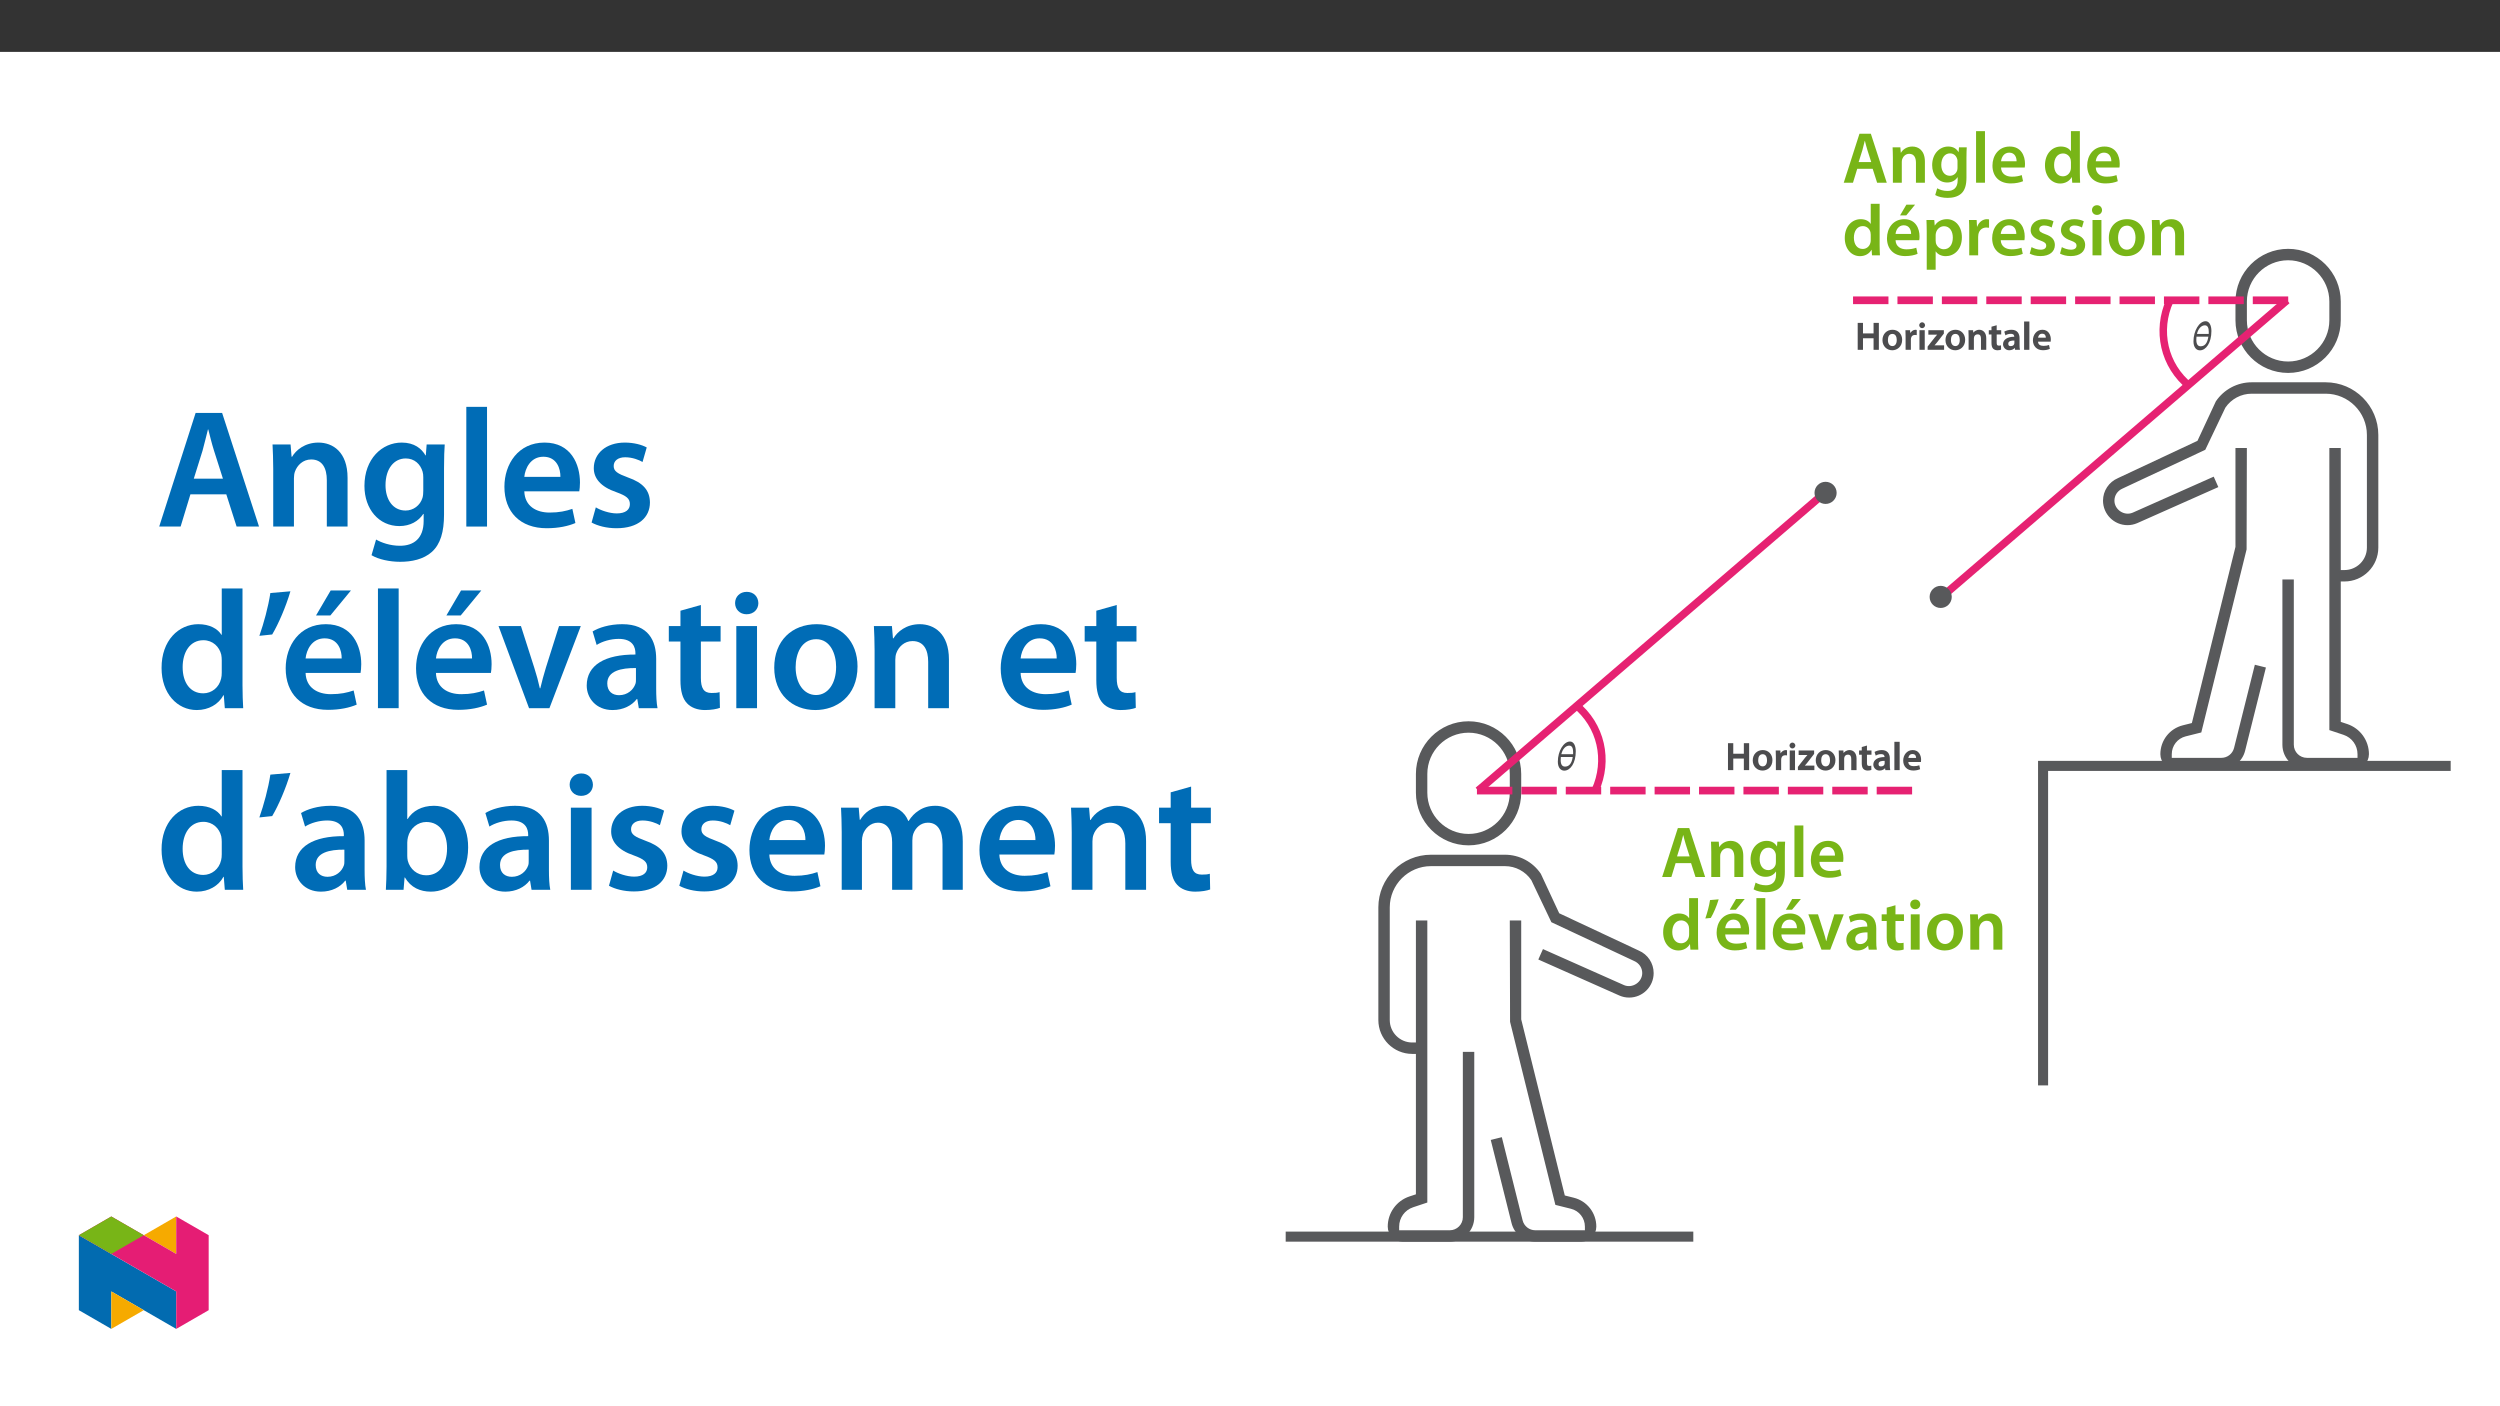 ﻿<?xml version="1.0" encoding="utf-8"?>
<svg xmlns="http://www.w3.org/2000/svg" xmlns:xlink="http://www.w3.org/1999/xlink" viewBox="0 0 960 540" version="1.1">
  <rect x="0" y="0" width="960" height="540" fill="#333333" stroke="none"/>
  <defs>
    <g>
      <symbol overflow="visible" id="glyph0-0">
        <path style="stroke:none;" d="M 0 0 L 13.953 0 L 13.953 -19.531 L 0 -19.531 Z M 6.969 -11.016 L 2.234 -18.125 L 11.719 -18.125 Z M 7.812 -9.766 L 12.547 -16.875 L 12.547 -2.656 Z M 2.234 -1.391 L 6.969 -8.5 L 11.719 -1.391 Z M 1.391 -16.875 L 6.141 -9.766 L 1.391 -2.656 Z M 1.391 -16.875 " />
      </symbol>
      <symbol overflow="visible" id="glyph0-1">
        <path style="stroke:none;" d="M 11.688 -5.328 L 13.391 0 L 17.094 0 L 10.984 -18.797 L 6.609 -18.797 L 0.578 0 L 4.125 0 L 5.75 -5.328 Z M 6.297 -7.922 L 7.75 -12.547 C 8.062 -13.672 8.375 -14.984 8.641 -16.062 L 8.703 -16.062 C 8.984 -14.984 9.281 -13.688 9.656 -12.547 L 11.125 -7.922 Z M 6.297 -7.922 " />
      </symbol>
      <symbol overflow="visible" id="glyph0-2">
        <path style="stroke:none;" d="M 1.844 0 L 5.266 0 L 5.266 -8 C 5.266 -8.391 5.328 -8.812 5.438 -9.094 C 5.797 -10.125 6.75 -11.094 8.109 -11.094 C 9.984 -11.094 10.703 -9.625 10.703 -7.672 L 10.703 0 L 14.141 0 L 14.141 -8.062 C 14.141 -12.359 11.688 -13.891 9.312 -13.891 C 7.062 -13.891 5.578 -12.609 4.969 -11.547 L 4.875 -11.547 L 4.719 -13.578 L 1.734 -13.578 C 1.781 -12.406 1.844 -11.094 1.844 -9.531 Z M 1.844 0 " />
      </symbol>
      <symbol overflow="visible" id="glyph0-3">
        <path style="stroke:none;" d="M 14.141 -9.672 C 14.141 -11.547 14.203 -12.656 14.25 -13.578 L 11.266 -13.578 L 11.125 -11.766 L 11.078 -11.766 C 10.438 -12.891 9.234 -13.891 7.141 -13.891 C 3.875 -13.891 0.969 -11.188 0.969 -6.719 C 0.969 -2.875 3.375 -0.078 6.75 -0.078 C 8.562 -0.078 9.922 -0.891 10.703 -2.094 L 10.766 -2.094 L 10.766 -0.922 C 10.766 2.016 9.094 3.172 6.859 3.172 C 5.219 3.172 3.766 2.656 2.906 2.141 L 2.141 4.734 C 3.312 5.438 5.156 5.828 6.891 5.828 C 8.75 5.828 10.734 5.438 12.125 4.188 C 13.562 2.906 14.141 0.859 14.141 -1.984 Z M 10.703 -5.938 C 10.703 -5.547 10.688 -5.078 10.578 -4.734 C 10.188 -3.484 9.062 -2.656 7.781 -2.656 C 5.641 -2.656 4.469 -4.516 4.469 -6.828 C 4.469 -9.594 5.891 -11.266 7.812 -11.266 C 9.266 -11.266 10.234 -10.312 10.594 -9.062 C 10.688 -8.781 10.703 -8.484 10.703 -8.141 Z M 10.703 -5.938 " />
      </symbol>
      <symbol overflow="visible" id="glyph0-4">
        <path style="stroke:none;" d="M 1.844 0 L 5.266 0 L 5.266 -19.797 L 1.844 -19.797 Z M 1.844 0 " />
      </symbol>
      <symbol overflow="visible" id="glyph0-5">
        <path style="stroke:none;" d="M 13.359 -5.828 C 13.422 -6.141 13.469 -6.641 13.469 -7.281 C 13.469 -10.266 12.016 -13.891 7.609 -13.891 C 3.266 -13.891 0.969 -10.344 0.969 -6.578 C 0.969 -2.422 3.562 0.281 7.984 0.281 C 9.922 0.281 11.547 -0.078 12.719 -0.578 L 12.219 -2.922 C 11.156 -2.562 10.047 -2.312 8.453 -2.312 C 6.25 -2.312 4.344 -3.375 4.266 -5.828 Z M 4.266 -8.234 C 4.406 -9.625 5.297 -11.547 7.422 -11.547 C 9.703 -11.547 10.266 -9.484 10.234 -8.234 Z M 4.266 -8.234 " />
      </symbol>
      <symbol overflow="visible" id="glyph0-6">
        <path style="stroke:none;" d="M 10.938 -19.797 L 10.938 -12.125 L 10.875 -12.125 C 10.266 -13.141 8.922 -13.891 7.062 -13.891 C 3.797 -13.891 0.953 -11.188 0.969 -6.641 C 0.969 -2.453 3.547 0.312 6.812 0.312 C 8.75 0.312 10.406 -0.641 11.219 -2.141 L 11.266 -2.141 L 11.438 0 L 14.469 0 C 14.422 -0.922 14.359 -2.422 14.359 -3.828 L 14.359 -19.797 Z M 10.938 -5.891 C 10.938 -5.516 10.906 -5.188 10.828 -4.875 C 10.484 -3.406 9.266 -2.453 7.859 -2.453 C 5.688 -2.453 4.469 -4.266 4.469 -6.781 C 4.469 -9.281 5.688 -11.234 7.891 -11.234 C 9.453 -11.234 10.547 -10.156 10.844 -8.844 C 10.906 -8.562 10.938 -8.203 10.938 -7.922 Z M 10.938 -5.891 " />
      </symbol>
      <symbol overflow="visible" id="glyph0-7">
        <path style="stroke:none;" d="M 13.359 -5.828 C 13.422 -6.141 13.469 -6.641 13.469 -7.281 C 13.469 -10.266 12.016 -13.891 7.609 -13.891 C 3.266 -13.891 0.969 -10.344 0.969 -6.578 C 0.969 -2.422 3.562 0.281 7.984 0.281 C 9.922 0.281 11.547 -0.078 12.719 -0.578 L 12.219 -2.922 C 11.156 -2.562 10.047 -2.312 8.453 -2.312 C 6.25 -2.312 4.344 -3.375 4.266 -5.828 Z M 4.266 -8.234 C 4.406 -9.625 5.297 -11.547 7.422 -11.547 C 9.703 -11.547 10.266 -9.484 10.234 -8.234 Z M 8.422 -19.469 L 6 -15.344 L 8.375 -15.344 L 11.766 -19.469 Z M 8.422 -19.469 " />
      </symbol>
      <symbol overflow="visible" id="glyph0-8">
        <path style="stroke:none;" d="M 1.844 5.516 L 5.266 5.516 L 5.266 -1.5 L 5.328 -1.5 C 6.031 -0.422 7.453 0.312 9.141 0.312 C 12.25 0.312 15.344 -2.062 15.344 -6.969 C 15.344 -11.219 12.75 -13.891 9.625 -13.891 C 7.562 -13.891 5.969 -13.031 4.969 -11.484 L 4.906 -11.484 L 4.734 -13.578 L 1.734 -13.578 C 1.781 -12.297 1.844 -10.844 1.844 -9.062 Z M 5.266 -7.781 C 5.266 -8.062 5.328 -8.375 5.391 -8.641 C 5.75 -10.156 7.062 -11.188 8.484 -11.188 C 10.688 -11.188 11.859 -9.234 11.859 -6.828 C 11.859 -4.156 10.578 -2.344 8.391 -2.344 C 6.922 -2.344 5.719 -3.344 5.359 -4.734 C 5.297 -5.047 5.266 -5.359 5.266 -5.688 Z M 5.266 -7.781 " />
      </symbol>
      <symbol overflow="visible" id="glyph0-9">
        <path style="stroke:none;" d="M 1.844 0 L 5.266 0 L 5.266 -7.062 C 5.266 -7.422 5.297 -7.781 5.359 -8.094 C 5.656 -9.656 6.812 -10.688 8.422 -10.688 C 8.844 -10.688 9.141 -10.656 9.453 -10.594 L 9.453 -13.812 C 9.172 -13.859 8.984 -13.891 8.641 -13.891 C 7.172 -13.891 5.578 -12.906 4.906 -11.016 L 4.828 -11.016 L 4.688 -13.578 L 1.734 -13.578 C 1.812 -12.391 1.844 -11.047 1.844 -9.203 Z M 1.844 0 " />
      </symbol>
      <symbol overflow="visible" id="glyph0-10">
        <path style="stroke:none;" d="M 1 -0.672 C 2.016 -0.109 3.484 0.281 5.125 0.281 C 8.734 0.281 10.656 -1.5 10.656 -3.984 C 10.625 -6 9.516 -7.25 7.031 -8.109 C 5.297 -8.75 4.656 -9.141 4.656 -10.016 C 4.656 -10.844 5.328 -11.469 6.547 -11.469 C 7.75 -11.469 8.875 -11.016 9.422 -10.688 L 10.125 -13.078 C 9.312 -13.531 8 -13.891 6.5 -13.891 C 3.344 -13.891 1.359 -12.047 1.359 -9.656 C 1.359 -8.031 2.453 -6.578 5.109 -5.688 C 6.781 -5.078 7.328 -4.625 7.328 -3.703 C 7.328 -2.812 6.672 -2.172 5.156 -2.172 C 3.938 -2.172 2.453 -2.703 1.703 -3.172 Z M 1 -0.672 " />
      </symbol>
      <symbol overflow="visible" id="glyph0-11">
        <path style="stroke:none;" d="M 5.266 0 L 5.266 -13.578 L 1.844 -13.578 L 1.844 0 Z M 3.562 -19.25 C 2.422 -19.25 1.641 -18.438 1.641 -17.375 C 1.641 -16.375 2.406 -15.531 3.547 -15.531 C 4.734 -15.531 5.5 -16.375 5.5 -17.375 C 5.469 -18.438 4.734 -19.25 3.562 -19.25 Z M 3.562 -19.25 " />
      </symbol>
      <symbol overflow="visible" id="glyph0-12">
        <path style="stroke:none;" d="M 8 -13.891 C 3.906 -13.891 0.969 -11.156 0.969 -6.688 C 0.969 -2.312 3.953 0.312 7.781 0.312 C 11.234 0.312 14.75 -1.922 14.75 -6.922 C 14.75 -11.047 12.047 -13.891 8 -13.891 Z M 7.922 -11.406 C 10.266 -11.406 11.219 -8.953 11.219 -6.828 C 11.219 -4.078 9.844 -2.172 7.891 -2.172 C 5.828 -2.172 4.516 -4.156 4.516 -6.781 C 4.516 -9.031 5.5 -11.406 7.922 -11.406 Z M 7.922 -11.406 " />
      </symbol>
      <symbol overflow="visible" id="glyph0-13">
        <path style="stroke:none;" d="M 2.625 -19.047 C 2.281 -16.797 1.531 -14.031 0.812 -11.969 L 2.922 -12.188 C 3.953 -13.922 5.188 -16.766 5.938 -19.328 Z M 2.625 -19.047 " />
      </symbol>
      <symbol overflow="visible" id="glyph0-14">
        <path style="stroke:none;" d="M 0.312 -13.578 L 5.359 0 L 8.734 0 L 13.922 -13.578 L 10.312 -13.578 L 8.141 -6.688 C 7.781 -5.469 7.469 -4.406 7.219 -3.297 L 7.141 -3.297 C 6.891 -4.406 6.609 -5.5 6.219 -6.688 L 4.016 -13.578 Z M 0.312 -13.578 " />
      </symbol>
      <symbol overflow="visible" id="glyph0-15">
        <path style="stroke:none;" d="M 12.391 -8.141 C 12.391 -11.125 11.125 -13.891 6.781 -13.891 C 4.625 -13.891 2.875 -13.297 1.875 -12.688 L 2.531 -10.453 C 3.453 -11.047 4.859 -11.469 6.188 -11.469 C 8.594 -11.469 8.953 -9.984 8.953 -9.094 L 8.953 -8.875 C 3.938 -8.891 0.891 -7.141 0.891 -3.734 C 0.891 -1.672 2.422 0.312 5.156 0.312 C 6.938 0.312 8.375 -0.453 9.172 -1.5 L 9.266 -1.5 L 9.516 0 L 12.609 0 C 12.438 -0.844 12.391 -2.031 12.391 -3.266 Z M 9.031 -4.766 C 9.031 -4.516 9.031 -4.266 8.953 -4.016 C 8.625 -3.047 7.641 -2.141 6.25 -2.141 C 5.156 -2.141 4.297 -2.766 4.297 -4.094 C 4.297 -6.156 6.609 -6.672 9.031 -6.641 Z M 9.031 -4.766 " />
      </symbol>
      <symbol overflow="visible" id="glyph0-16">
        <path style="stroke:none;" d="M 2.406 -16.125 L 2.406 -13.578 L 0.469 -13.578 L 0.469 -11.016 L 2.406 -11.016 L 2.406 -4.625 C 2.406 -2.844 2.734 -1.594 3.484 -0.812 C 4.125 -0.109 5.156 0.312 6.438 0.312 C 7.5 0.312 8.422 0.141 8.922 -0.062 L 8.875 -2.656 C 8.484 -2.531 8.141 -2.516 7.531 -2.516 C 6.219 -2.516 5.766 -3.344 5.766 -5.016 L 5.766 -11.016 L 9.031 -11.016 L 9.031 -13.578 L 5.766 -13.578 L 5.766 -17.062 Z M 2.406 -16.125 " />
      </symbol>
      <symbol overflow="visible" id="glyph1-0">
        <path style="stroke:none;" d="M 4.922 -2.672 L 4.922 -2.906 C 4.922 -4.547 7.312 -5.703 7.312 -7.906 C 7.312 -9.453 5.891 -10.266 4.422 -10.266 C 2.906 -10.266 1.734 -9.281 1.734 -8.062 C 1.734 -7.359 2.172 -6.891 2.641 -6.891 C 3 -6.891 3.453 -7.219 3.453 -7.672 C 3.453 -8.25 3.141 -8.266 3.141 -8.75 C 3.141 -9.219 3.406 -9.422 4.281 -9.422 C 5.25 -9.422 5.688 -9.031 5.688 -7.859 C 5.688 -5.562 4.031 -5 4.031 -3.062 L 4.031 -2.547 L 4.922 -2.547 Z M 5.484 -0.844 C 5.484 -1.312 5.031 -1.859 4.516 -1.859 C 3.953 -1.859 3.484 -1.328 3.484 -0.844 C 3.484 -0.359 3.906 0.125 4.5 0.125 C 5.031 0.125 5.484 -0.375 5.484 -0.844 Z M 9.016 2.391 L 9.016 -12 L 0 -12 L 0 2.531 L 9.016 2.531 Z M 8.109 1.469 L 1.047 1.469 L 1.047 -10.969 L 7.969 -10.969 L 7.969 1.469 Z M 8.109 1.469 " />
      </symbol>
      <symbol overflow="visible" id="glyph1-1">
        <path style="stroke:none;" d="M 7.266 -7.219 C 7.266 -9.375 6.469 -10.984 5.047 -10.984 C 2.609 -10.984 0.375 -7.328 0.375 -3.234 C 0.375 -0.922 1.516 0.203 2.844 0.203 C 5.172 0.203 7.266 -2.672 7.266 -7.219 Z M 3.141 -1.359 C 2.344 -1.359 1.469 -1.766 1.469 -3.875 C 1.469 -4.25 1.5 -4.812 1.531 -5.047 L 6.094 -5.047 C 5.703 -2.359 4.578 -1.359 3.141 -1.359 Z M 4.75 -9.406 C 5.922 -9.406 6.25 -8.266 6.25 -6.859 C 6.25 -6.594 6.234 -6.266 6.234 -6.109 L 1.719 -6.109 C 2.203 -8.219 3.484 -9.406 4.75 -9.406 Z M 4.75 -9.406 " />
      </symbol>
      <symbol overflow="visible" id="glyph2-0">
        <path style="stroke:none;" d="M 0 0 L 7.562 0 L 7.562 -10.719 L -0.109 -10.719 L -0.109 0 Z M 3.797 -6.125 L 1.422 -9.703 L 6.031 -9.703 L 3.719 -6.234 Z M 4.25 -5.266 L 6.781 -9.062 L 6.625 -9.172 L 6.625 -1.547 L 6.781 -1.641 L 4.297 -5.359 Z M 1.25 -0.781 L 3.719 -4.484 L 6.031 -1.016 L 1.422 -1.016 Z M 0.672 -9.062 L 3.156 -5.359 L 0.672 -1.641 L 0.844 -1.547 L 0.844 -9.172 Z M 0.672 -9.062 " />
      </symbol>
      <symbol overflow="visible" id="glyph2-1">
        <path style="stroke:none;" d="M 0.953 -10.203 L 0.953 0 L 2.984 0 L 2.984 -4.438 L 7.047 -4.438 L 7.047 0 L 9.078 0 L 9.078 -10.344 L 7.047 -10.344 L 7.047 -6.297 L 2.984 -6.297 L 2.984 -10.344 L 0.953 -10.344 Z M 0.953 -10.203 " />
      </symbol>
      <symbol overflow="visible" id="glyph2-2">
        <path style="stroke:none;" d="M 4.281 -7.703 C 2.094 -7.703 0.422 -6.109 0.422 -3.719 C 0.422 -1.375 2.125 0.172 4.172 0.172 C 6.016 0.172 7.984 -1.172 7.984 -3.844 C 7.984 -6.047 6.453 -7.703 4.281 -7.703 Z M 4.25 -6.109 C 5.5 -6.109 5.906 -4.922 5.906 -3.797 C 5.906 -2.312 5.266 -1.438 4.234 -1.438 C 3.125 -1.438 2.516 -2.359 2.516 -3.766 C 2.516 -4.969 2.938 -6.109 4.25 -6.109 Z M 4.25 -6.109 " />
      </symbol>
      <symbol overflow="visible" id="glyph2-3">
        <path style="stroke:none;" d="M 0.984 0 L 2.906 0 L 2.906 -3.906 C 2.906 -4.109 2.922 -4.297 2.953 -4.469 C 3.125 -5.297 3.641 -5.719 4.516 -5.719 C 4.734 -5.719 4.906 -5.703 5.156 -5.641 L 5.156 -7.641 C 4.922 -7.688 4.812 -7.703 4.625 -7.703 C 3.844 -7.703 2.891 -7.047 2.562 -6.172 L 2.672 -6.172 L 2.594 -7.547 L 0.812 -7.547 C 0.859 -6.766 0.875 -6.047 0.875 -5.062 L 0.875 0 Z M 0.984 0 " />
      </symbol>
      <symbol overflow="visible" id="glyph2-4">
        <path style="stroke:none;" d="M 2.906 -0.141 L 2.906 -7.547 L 0.875 -7.547 L 0.875 0 L 2.906 0 Z M 1.906 -10.578 C 1.297 -10.578 0.781 -10.016 0.781 -9.438 C 0.781 -8.906 1.281 -8.312 1.891 -8.312 C 2.547 -8.312 3.031 -8.906 3.031 -9.438 C 3.016 -10.016 2.547 -10.578 1.906 -10.578 Z M 1.906 -10.578 " />
      </symbol>
      <symbol overflow="visible" id="glyph2-5">
        <path style="stroke:none;" d="M 0.297 0 L 6.516 0 L 6.516 -1.734 L 2.688 -1.734 L 2.688 -1.547 C 3.031 -1.906 3.375 -2.328 3.734 -2.766 L 6.422 -6.234 L 6.422 -7.547 L 0.469 -7.547 L 0.469 -5.812 L 3.984 -5.812 L 3.984 -5.969 C 3.641 -5.594 3.328 -5.234 2.953 -4.781 L 0.188 -1.25 L 0.188 0 Z M 0.297 0 " />
      </symbol>
      <symbol overflow="visible" id="glyph2-6">
        <path style="stroke:none;" d="M 0.984 0 L 2.906 0 L 2.906 -4.422 C 2.906 -4.625 2.938 -4.859 3 -5 C 3.203 -5.562 3.609 -5.938 4.344 -5.938 C 5.344 -5.938 5.625 -5.281 5.625 -4.25 L 5.625 0 L 7.656 0 L 7.656 -4.453 C 7.656 -6.75 6.266 -7.703 4.984 -7.703 C 3.781 -7.703 2.906 -6.969 2.594 -6.453 L 2.688 -6.453 L 2.594 -7.547 L 0.812 -7.547 C 0.844 -6.781 0.875 -6.078 0.875 -5.25 L 0.875 0 Z M 0.984 0 " />
      </symbol>
      <symbol overflow="visible" id="glyph2-7">
        <path style="stroke:none;" d="M 1.188 -8.766 L 1.188 -7.547 L 0.156 -7.547 L 0.156 -5.906 L 1.188 -5.906 L 1.188 -2.609 C 1.188 -1.656 1.391 -0.875 1.797 -0.469 C 2.141 -0.094 2.766 0.172 3.453 0.172 C 4.016 0.172 4.516 0.078 4.875 -0.062 L 4.844 -1.719 C 4.547 -1.625 4.359 -1.609 4.031 -1.609 C 3.328 -1.609 3.188 -1.922 3.188 -2.828 L 3.188 -5.906 L 4.922 -5.906 L 4.922 -7.547 L 3.188 -7.547 L 3.188 -9.438 L 1.188 -8.875 Z M 1.188 -8.766 " />
      </symbol>
      <symbol overflow="visible" id="glyph2-8">
        <path style="stroke:none;" d="M 6.719 -4.5 C 6.719 -6.094 5.953 -7.703 3.625 -7.703 C 2.484 -7.703 1.469 -7.344 0.859 -6.984 L 1.297 -5.562 C 1.906 -5.938 2.594 -6.141 3.312 -6.141 C 4.594 -6.141 4.688 -5.484 4.688 -5 L 4.688 -5.016 C 2.109 -5.031 0.375 -3.953 0.375 -2.141 C 0.375 -1.031 1.297 0.172 2.766 0.172 C 3.719 0.172 4.547 -0.266 4.938 -0.812 L 4.875 -0.812 L 5 0 L 6.875 0 C 6.75 -0.578 6.719 -1.219 6.719 -1.875 Z M 4.734 -2.688 C 4.734 -2.547 4.734 -2.422 4.688 -2.281 C 4.516 -1.766 4.094 -1.422 3.344 -1.422 C 2.766 -1.422 2.391 -1.609 2.391 -2.328 C 2.391 -3.438 3.547 -3.562 4.734 -3.562 Z M 4.734 -2.688 " />
      </symbol>
      <symbol overflow="visible" id="glyph2-9">
        <path style="stroke:none;" d="M 0.984 0 L 2.906 0 L 2.906 -10.875 L 0.875 -10.875 L 0.875 0 Z M 0.984 0 " />
      </symbol>
      <symbol overflow="visible" id="glyph2-10">
        <path style="stroke:none;" d="M 7.25 -3.25 C 7.281 -3.422 7.297 -3.688 7.297 -4.031 C 7.297 -5.625 6.438 -7.703 4.078 -7.703 C 1.75 -7.703 0.422 -5.672 0.422 -3.656 C 0.422 -1.438 1.906 0.156 4.266 0.156 C 5.312 0.156 6.188 -0.047 6.922 -0.359 L 6.609 -1.859 C 5.969 -1.641 5.375 -1.516 4.531 -1.516 C 3.344 -1.516 2.422 -1.938 2.391 -3.125 L 7.234 -3.125 Z M 2.375 -4.547 C 2.453 -5.281 2.844 -6.188 3.969 -6.188 C 5.203 -6.188 5.391 -5.219 5.375 -4.672 L 2.391 -4.672 Z M 2.375 -4.547 " />
      </symbol>
      <symbol overflow="visible" id="glyph3-0">
        <path style="stroke:none;" d="M 0 0 L 32.375 0 L 32.375 -45.328 L 0 -45.328 Z M 16.188 -25.578 L 5.188 -42.094 L 27.188 -42.094 Z M 18.125 -22.656 L 29.141 -39.172 L 29.141 -6.156 Z M 5.188 -3.234 L 16.188 -19.75 L 27.188 -3.234 Z M 3.234 -39.172 L 14.25 -22.656 L 3.234 -6.156 Z M 3.234 -39.172 " />
      </symbol>
      <symbol overflow="visible" id="glyph3-1">
        <path style="stroke:none;" d="M 27.125 -12.375 L 31.078 0 L 39.688 0 L 25.516 -43.641 L 15.344 -43.641 L 1.359 0 L 9.578 0 L 13.344 -12.375 Z M 14.641 -18.391 L 18 -29.141 C 18.719 -31.734 19.422 -34.766 20.078 -37.297 L 20.203 -37.297 C 20.844 -34.766 21.562 -31.797 22.406 -29.141 L 25.828 -18.391 Z M 14.641 -18.391 " />
      </symbol>
      <symbol overflow="visible" id="glyph3-2">
        <path style="stroke:none;" d="M 4.281 0 L 12.234 0 L 12.234 -18.578 C 12.234 -19.484 12.375 -20.469 12.625 -21.109 C 13.469 -23.5 15.672 -25.766 18.844 -25.766 C 23.188 -25.766 24.859 -22.344 24.859 -17.812 L 24.859 0 L 32.828 0 L 32.828 -18.719 C 32.828 -28.688 27.125 -32.25 21.625 -32.25 C 16.375 -32.25 12.953 -29.266 11.531 -26.812 L 11.328 -26.812 L 10.938 -31.531 L 4.016 -31.531 C 4.141 -28.812 4.281 -25.766 4.281 -22.141 Z M 4.281 0 " />
      </symbol>
      <symbol overflow="visible" id="glyph3-3">
        <path style="stroke:none;" d="M 32.828 -22.469 C 32.828 -26.812 32.953 -29.391 33.094 -31.531 L 26.156 -31.531 L 25.828 -27.328 L 25.703 -27.328 C 24.219 -29.922 21.438 -32.25 16.578 -32.25 C 9 -32.25 2.266 -25.969 2.266 -15.609 C 2.266 -6.672 7.828 -0.188 15.672 -0.188 C 19.875 -0.188 23.047 -2.078 24.859 -4.859 L 25 -4.859 L 25 -2.141 C 25 4.656 21.109 7.375 15.922 7.375 C 12.109 7.375 8.734 6.156 6.734 4.984 L 4.984 11 C 7.703 12.625 11.984 13.531 16 13.531 C 20.328 13.531 24.922 12.625 28.172 9.719 C 31.469 6.734 32.828 2 32.828 -4.594 Z M 24.859 -13.797 C 24.859 -12.891 24.797 -11.781 24.547 -11 C 23.641 -8.094 21.047 -6.156 18.062 -6.156 C 13.078 -6.156 10.359 -10.484 10.359 -15.859 C 10.359 -22.281 13.656 -26.156 18.125 -26.156 C 21.5 -26.156 23.766 -23.953 24.609 -21.047 C 24.797 -20.391 24.859 -19.688 24.859 -18.906 Z M 24.859 -13.797 " />
      </symbol>
      <symbol overflow="visible" id="glyph3-4">
        <path style="stroke:none;" d="M 4.281 0 L 12.234 0 L 12.234 -45.969 L 4.281 -45.969 Z M 4.281 0 " />
      </symbol>
      <symbol overflow="visible" id="glyph3-5">
        <path style="stroke:none;" d="M 31.016 -13.531 C 31.141 -14.25 31.281 -15.406 31.281 -16.906 C 31.281 -23.828 27.906 -32.25 17.672 -32.25 C 7.578 -32.25 2.266 -24.016 2.266 -15.281 C 2.266 -5.641 8.281 0.641 18.516 0.641 C 23.047 0.641 26.812 -0.188 29.531 -1.359 L 28.359 -6.797 C 25.906 -5.953 23.312 -5.375 19.625 -5.375 C 14.5 -5.375 10.094 -7.828 9.906 -13.531 Z M 9.906 -19.094 C 10.234 -22.344 12.297 -26.812 17.219 -26.812 C 22.531 -26.812 23.828 -22.016 23.766 -19.094 Z M 9.906 -19.094 " />
      </symbol>
      <symbol overflow="visible" id="glyph3-6">
        <path style="stroke:none;" d="M 2.328 -1.547 C 4.656 -0.266 8.094 0.641 11.906 0.641 C 20.266 0.641 24.734 -3.5 24.734 -9.266 C 24.672 -13.922 22.078 -16.828 16.312 -18.844 C 12.297 -20.328 10.812 -21.234 10.812 -23.25 C 10.812 -25.188 12.375 -26.609 15.219 -26.609 C 18 -26.609 20.594 -25.578 21.891 -24.797 L 23.5 -30.375 C 21.625 -31.406 18.578 -32.25 15.094 -32.25 C 7.766 -32.25 3.172 -27.969 3.172 -22.406 C 3.172 -18.641 5.703 -15.281 11.844 -13.203 C 15.734 -11.781 17.031 -10.75 17.031 -8.609 C 17.031 -6.547 15.469 -5.047 11.984 -5.047 C 9.125 -5.047 5.703 -6.281 3.953 -7.375 Z M 2.328 -1.547 " />
      </symbol>
      <symbol overflow="visible" id="glyph3-7">
        <path style="stroke:none;" d="M 25.375 -45.969 L 25.375 -28.172 L 25.25 -28.172 C 23.828 -30.5 20.719 -32.25 16.375 -32.25 C 8.812 -32.25 2.203 -25.969 2.266 -15.406 C 2.266 -5.703 8.219 0.719 15.797 0.719 C 20.328 0.719 24.156 -1.484 26.031 -4.984 L 26.156 -4.984 L 26.547 0 L 33.609 0 C 33.469 -2.141 33.344 -5.641 33.344 -8.875 L 33.344 -45.969 Z M 25.375 -13.656 C 25.375 -12.828 25.312 -12.047 25.125 -11.328 C 24.344 -7.906 21.5 -5.703 18.266 -5.703 C 13.203 -5.703 10.359 -9.906 10.359 -15.734 C 10.359 -21.562 13.203 -26.094 18.328 -26.094 C 21.953 -26.094 24.469 -23.562 25.188 -20.531 C 25.312 -19.875 25.375 -19.031 25.375 -18.391 Z M 25.375 -13.656 " />
      </symbol>
      <symbol overflow="visible" id="glyph3-8">
        <path style="stroke:none;" d="M 6.094 -44.219 C 5.312 -38.984 3.562 -32.562 1.875 -27.781 L 6.797 -28.297 C 9.188 -32.312 12.047 -38.922 13.797 -44.875 Z M 6.094 -44.219 " />
      </symbol>
      <symbol overflow="visible" id="glyph3-9">
        <path style="stroke:none;" d="M 31.016 -13.531 C 31.141 -14.25 31.281 -15.406 31.281 -16.906 C 31.281 -23.828 27.906 -32.25 17.672 -32.25 C 7.578 -32.25 2.266 -24.016 2.266 -15.281 C 2.266 -5.641 8.281 0.641 18.516 0.641 C 23.047 0.641 26.812 -0.188 29.531 -1.359 L 28.359 -6.797 C 25.906 -5.953 23.312 -5.375 19.625 -5.375 C 14.5 -5.375 10.094 -7.828 9.906 -13.531 Z M 9.906 -19.094 C 10.234 -22.344 12.297 -26.812 17.219 -26.812 C 22.531 -26.812 23.828 -22.016 23.766 -19.094 Z M 19.547 -45.203 L 13.922 -35.609 L 19.422 -35.609 L 27.328 -45.203 Z M 19.547 -45.203 " />
      </symbol>
      <symbol overflow="visible" id="glyph3-10">
        <path style="stroke:none;" d="M 0.719 -31.531 L 12.438 0 L 20.266 0 L 32.312 -31.531 L 23.953 -31.531 L 18.906 -15.547 C 18.062 -12.688 17.359 -10.234 16.766 -7.641 L 16.578 -7.641 C 16 -10.234 15.344 -12.75 14.438 -15.547 L 9.328 -31.531 Z M 0.719 -31.531 " />
      </symbol>
      <symbol overflow="visible" id="glyph3-11">
        <path style="stroke:none;" d="M 28.75 -18.906 C 28.75 -25.828 25.828 -32.25 15.734 -32.25 C 10.75 -32.25 6.672 -30.891 4.344 -29.469 L 5.891 -24.281 C 8.031 -25.641 11.266 -26.609 14.375 -26.609 C 19.938 -26.609 20.781 -23.188 20.781 -21.109 L 20.781 -20.594 C 9.125 -20.656 2.078 -16.578 2.078 -8.672 C 2.078 -3.891 5.641 0.719 11.984 0.719 C 16.125 0.719 19.422 -1.031 21.297 -3.5 L 21.5 -3.5 L 22.078 0 L 29.266 0 C 28.875 -1.938 28.75 -4.734 28.75 -7.578 Z M 20.984 -11.078 C 20.984 -10.484 20.984 -9.906 20.781 -9.328 C 20 -7.062 17.734 -4.984 14.5 -4.984 C 11.984 -4.984 9.969 -6.406 9.969 -9.516 C 9.969 -14.312 15.344 -15.469 20.984 -15.406 Z M 20.984 -11.078 " />
      </symbol>
      <symbol overflow="visible" id="glyph3-12">
        <path style="stroke:none;" d="M 5.562 -37.422 L 5.562 -31.531 L 1.094 -31.531 L 1.094 -25.578 L 5.562 -25.578 L 5.562 -10.75 C 5.562 -6.609 6.344 -3.688 8.094 -1.875 C 9.578 -0.266 11.984 0.719 14.953 0.719 C 17.422 0.719 19.547 0.328 20.719 -0.125 L 20.594 -6.156 C 19.688 -5.891 18.906 -5.828 17.484 -5.828 C 14.438 -5.828 13.406 -7.766 13.406 -11.656 L 13.406 -25.578 L 20.984 -25.578 L 20.984 -31.531 L 13.406 -31.531 L 13.406 -39.625 Z M 5.562 -37.422 " />
      </symbol>
      <symbol overflow="visible" id="glyph3-13">
        <path style="stroke:none;" d="M 12.234 0 L 12.234 -31.531 L 4.281 -31.531 L 4.281 0 Z M 8.281 -44.672 C 5.641 -44.672 3.812 -42.797 3.812 -40.344 C 3.812 -38.016 5.562 -36.062 8.219 -36.062 C 11 -36.062 12.75 -38.016 12.75 -40.344 C 12.688 -42.797 11 -44.672 8.281 -44.672 Z M 8.281 -44.672 " />
      </symbol>
      <symbol overflow="visible" id="glyph3-14">
        <path style="stroke:none;" d="M 18.578 -32.25 C 9.062 -32.25 2.266 -25.906 2.266 -15.547 C 2.266 -5.375 9.188 0.719 18.062 0.719 C 26.094 0.719 34.25 -4.469 34.25 -16.062 C 34.25 -25.641 27.969 -32.25 18.578 -32.25 Z M 18.391 -26.484 C 23.828 -26.484 26.031 -20.781 26.031 -15.859 C 26.031 -9.453 22.859 -5.047 18.328 -5.047 C 13.531 -5.047 10.484 -9.641 10.484 -15.734 C 10.484 -20.984 12.75 -26.484 18.391 -26.484 Z M 18.391 -26.484 " />
      </symbol>
      <symbol overflow="visible" id="glyph3-15">
        <path style="stroke:none;" d="M 4.281 -8.875 C 4.281 -5.641 4.141 -2.141 4.016 0 L 10.812 0 L 11.203 -4.734 L 11.328 -4.734 C 13.594 -0.844 17.219 0.719 21.297 0.719 C 28.422 0.719 35.609 -4.922 35.609 -16.25 C 35.672 -25.828 30.172 -32.25 22.469 -32.25 C 17.734 -32.25 14.312 -30.234 12.375 -27.188 L 12.234 -27.188 L 12.234 -45.969 L 4.281 -45.969 Z M 12.234 -18.125 C 12.234 -18.906 12.375 -19.625 12.5 -20.203 C 13.344 -23.703 16.312 -26.031 19.547 -26.031 C 24.859 -26.031 27.516 -21.5 27.516 -15.922 C 27.516 -9.516 24.469 -5.562 19.484 -5.562 C 16.062 -5.562 13.281 -7.906 12.438 -11.141 C 12.297 -11.719 12.234 -12.375 12.234 -13.016 Z M 12.234 -18.125 " />
      </symbol>
      <symbol overflow="visible" id="glyph3-16">
        <path style="stroke:none;" d="M 4.281 0 L 12.047 0 L 12.047 -18.641 C 12.047 -19.547 12.172 -20.469 12.438 -21.297 C 13.203 -23.438 15.219 -25.766 18.188 -25.766 C 21.891 -25.766 23.641 -22.656 23.641 -18.266 L 23.641 0 L 31.406 0 L 31.406 -18.906 C 31.406 -19.812 31.531 -20.844 31.797 -21.562 C 32.641 -23.828 34.641 -25.766 37.359 -25.766 C 41.188 -25.766 43 -22.656 43 -17.422 L 43 0 L 50.766 0 L 50.766 -18.578 C 50.766 -28.688 45.453 -32.25 40.281 -32.25 C 37.625 -32.25 35.609 -31.594 33.797 -30.375 C 32.375 -29.469 31.078 -28.172 29.984 -26.422 L 29.844 -26.422 C 28.484 -29.922 25.25 -32.25 21.109 -32.25 C 15.734 -32.25 12.891 -29.328 11.391 -26.875 L 11.203 -26.875 L 10.812 -31.531 L 4.016 -31.531 C 4.141 -28.812 4.281 -25.766 4.281 -22.141 Z M 4.281 0 " />
      </symbol>
    </g>
    <clipPath id="clip1">
      <path d="M 572 353 L 613 353 L 613 476.809 L 572 476.809 Z M 572 353 " />
    </clipPath>
    <clipPath id="clip2">
      <path d="M 563 344 L 622 344 L 622 476.809 L 563 476.809 Z M 563 344 " />
    </clipPath>
    <clipPath id="clip3">
      <path d="M 529 328 L 635 328 L 635 476.809 L 529 476.809 Z M 529 328 " />
    </clipPath>
    <clipPath id="clip4">
      <path d="M 520 319 L 644 319 L 644 476.809 L 520 476.809 Z M 520 319 " />
    </clipPath>
    <clipPath id="clip5">
      <path d="M 858 95.559 L 899 95.559 L 899 143 L 858 143 Z M 858 95.559 " />
    </clipPath>
    <clipPath id="clip6">
      <path d="M 849 95.559 L 908 95.559 L 908 152 L 849 152 Z M 849 95.559 " />
    </clipPath>
    <clipPath id="clip7">
      <path d="M 493.703 472 L 653 472 L 653 476.809 L 493.703 476.809 Z M 493.703 472 " />
    </clipPath>
    <clipPath id="clip8">
      <path d="M 782 292 L 941.062 292 L 941.062 419 L 782 419 Z M 782 292 " />
    </clipPath>
    <clipPath id="clip9">
      <path d="M 703 95.559 L 921 95.559 L 921 272 L 703 272 Z M 703 95.559 " />
    </clipPath>
    <clipPath id="clip10">
      <path d="M 790 95.559 L 882 95.559 L 882 190 L 790 190 Z M 790 95.559 " />
    </clipPath>
    <clipPath id="clip11">
      <path d="M 30.277 474 L 68 474 L 68 510.301 L 30.277 510.301 Z M 30.277 474 " />
    </clipPath>
    <clipPath id="clip12">
      <path d="M 42 495 L 56 495 L 56 510.301 L 42 510.301 Z M 42 495 " />
    </clipPath>
    <clipPath id="clip13">
      <path d="M 55 467.125 L 68 467.125 L 68 482 L 55 482 Z M 55 467.125 " />
    </clipPath>
    <clipPath id="clip14">
      <path d="M 30.277 467.125 L 80.133 467.125 L 80.133 510.301 L 30.277 510.301 Z M 30.277 467.125 " />
    </clipPath>
    <clipPath id="clip15">
      <path d="M 30.277 467.125 L 56 467.125 L 56 482 L 30.277 482 Z M 30.277 467.125 " />
    </clipPath>
  </defs>
  <g id="surface1">
    <path style=" stroke:none;fill-rule:nonzero;fill:rgb(100%,100%,100%);fill-opacity:1;" d="M 0 559.926 L 960 559.926 L 960 19.926 L 0 19.926 Z M 0 559.926 " />
    <path style=" stroke:none;fill-rule:nonzero;fill:rgb(34.499%,34.9%,35.699%);fill-opacity:1;" d="M 580.082 304.398 C 580.082 313.309 572.836 320.555 563.926 320.555 C 555.016 320.555 547.77 313.309 547.77 304.398 L 547.77 297.188 C 547.77 288.277 555.016 281.031 563.926 281.031 C 572.836 281.031 580.082 288.277 580.082 297.188 Z M 563.926 277.293 C 552.953 277.293 544.031 286.215 544.031 297.188 L 544.031 304.398 C 544.031 315.367 552.953 324.293 563.926 324.293 C 574.895 324.293 583.82 315.367 583.82 304.398 L 583.82 297.188 C 583.82 286.215 574.895 277.293 563.926 277.293 " />
    <path style="fill:none;stroke-width:0.758;stroke-linecap:butt;stroke-linejoin:miter;stroke:rgb(34.499%,34.9%,35.699%);stroke-opacity:1;stroke-miterlimit:10;" d="M -0.001 -0 C -0.001 -10.483 -8.526 -19.008 -19.008 -19.008 C -29.491 -19.008 -38.015 -10.483 -38.015 -0 L -38.015 8.483 C -38.015 18.966 -29.491 27.491 -19.008 27.491 C -8.526 27.491 -0.001 18.966 -0.001 8.483 Z M -19.008 31.889 C -31.917 31.889 -42.413 21.392 -42.413 8.483 L -42.413 -0 C -42.413 -12.905 -31.917 -23.406 -19.008 -23.406 C -6.104 -23.406 4.397 -12.905 4.397 -0 L 4.397 8.483 C 4.397 21.392 -6.104 31.889 -19.008 31.889 Z M -19.008 31.889 " transform="matrix(0.85,0,0,-0.85,580.083,304.398)" />
    <g clip-path="url(#clip1)" clip-rule="nonzero">
      <path style=" stroke:none;fill-rule:nonzero;fill:rgb(34.499%,34.9%,35.699%);fill-opacity:1;" d="M 589.559 476.484 L 607.188 476.484 C 610.207 476.484 612.664 474.027 612.664 471.012 C 612.664 465.906 609.203 461.473 604.25 460.238 L 600.617 459.328 L 583.82 391.465 L 583.82 353.77 L 580.086 353.77 L 580.188 392.348 L 597.531 462.41 L 603.348 463.863 C 606.633 464.684 608.926 467.621 608.926 471.012 L 608.926 472.746 L 589.559 472.746 C 587.105 472.746 584.973 471.082 584.375 468.703 L 576.465 437.066 L 572.84 437.973 L 580.75 469.605 C 581.762 473.656 585.383 476.484 589.559 476.484 " />
    </g>
    <g clip-path="url(#clip2)" clip-rule="nonzero">
      <path style="fill:none;stroke-width:0.758;stroke-linecap:butt;stroke-linejoin:miter;stroke:rgb(34.499%,34.9%,35.699%);stroke-opacity:1;stroke-miterlimit:10;" d="M 0.002 0.001 L 20.742 0.001 C 24.294 0.001 27.185 2.891 27.185 6.439 C 27.185 12.446 23.113 17.662 17.286 19.114 L 13.012 20.185 L -6.749 100.024 L -6.749 144.371 L -11.143 144.371 L -11.023 98.985 L 9.381 16.559 L 16.224 14.849 C 20.089 13.884 22.787 10.428 22.787 6.439 L 22.787 4.399 L 0.002 4.399 C -2.884 4.399 -5.394 6.357 -6.097 9.155 L -15.403 46.375 L -19.667 45.309 L -10.361 8.094 C -9.171 3.328 -4.911 0.001 0.002 0.001 Z M 0.002 0.001 " transform="matrix(0.85,0,0,-0.85,589.557,476.485)" />
    </g>
    <g clip-path="url(#clip3)" clip-rule="nonzero">
      <path style=" stroke:none;fill-rule:nonzero;fill:rgb(34.499%,34.9%,35.699%);fill-opacity:1;" d="M 625.602 382.746 C 630.609 382.746 634.68 378.672 634.68 373.668 C 634.68 370.027 632.52 366.75 629.176 365.32 L 629.121 365.297 L 598.492 350.938 L 591.395 335.695 C 588.359 331.211 583.32 328.535 577.902 328.535 L 549.504 328.535 C 538.535 328.535 529.609 337.461 529.609 348.43 L 529.609 391.695 C 529.609 398.688 535.301 404.379 542.293 404.379 L 544.031 404.379 L 544.031 458.852 L 541.328 459.742 C 536.477 461.363 533.215 465.891 533.215 471.012 C 533.215 474.027 535.668 476.484 538.688 476.484 L 556.715 476.484 C 561.723 476.484 565.797 472.41 565.797 467.406 L 565.797 404.246 L 562.055 404.246 L 562.055 467.406 C 562.055 470.352 559.66 472.746 556.715 472.746 L 536.953 472.746 L 536.953 471.012 C 536.953 467.504 539.188 464.402 542.516 463.289 L 547.77 461.539 L 547.77 353.773 L 544.031 353.773 L 544.031 400.641 L 542.293 400.641 C 537.359 400.641 533.348 396.629 533.348 391.695 L 533.348 348.43 C 533.348 339.523 540.598 332.273 549.504 332.273 L 577.902 332.273 C 582.074 332.273 585.957 334.336 588.297 337.789 L 595.973 353.887 L 627.645 368.73 C 629.656 369.594 630.941 371.496 630.941 373.668 C 630.938 375.418 630.023 377.059 628.496 378.066 C 626.965 379.074 625.098 379.266 623.5 378.582 L 592.66 364.871 L 591.141 368.289 L 622.004 382.004 C 623.16 382.504 624.344 382.746 625.602 382.746 " />
    </g>
    <g clip-path="url(#clip4)" clip-rule="nonzero">
      <path style="fill:none;stroke-width:0.758;stroke-linecap:butt;stroke-linejoin:miter;stroke:rgb(34.499%,34.9%,35.699%);stroke-opacity:1;stroke-miterlimit:10;" d="M 0.002 0.002 C 5.893 0.002 10.682 4.795 10.682 10.682 C 10.682 14.965 8.141 18.821 4.207 20.503 L 4.142 20.53 L -31.892 37.424 L -40.242 55.356 C -43.813 60.631 -49.741 63.779 -56.115 63.779 L -89.525 63.779 C -102.429 63.779 -112.93 53.279 -112.93 40.374 L -112.93 -10.527 C -112.93 -18.753 -106.234 -25.448 -98.008 -25.448 L -95.963 -25.448 L -95.963 -89.534 L -99.143 -90.582 C -104.851 -92.489 -108.689 -97.815 -108.689 -103.84 C -108.689 -107.388 -105.803 -110.278 -102.25 -110.278 L -81.041 -110.278 C -75.15 -110.278 -70.357 -105.485 -70.357 -99.598 L -70.357 -25.292 L -74.759 -25.292 L -74.759 -99.598 C -74.759 -103.063 -77.576 -105.88 -81.041 -105.88 L -104.291 -105.88 L -104.291 -103.84 C -104.291 -99.713 -101.662 -96.064 -97.746 -94.755 L -91.565 -92.696 L -91.565 34.087 L -95.963 34.087 L -95.963 -21.05 L -98.008 -21.05 C -103.813 -21.05 -108.532 -16.331 -108.532 -10.527 L -108.532 40.374 C -108.532 50.852 -100.003 59.381 -89.525 59.381 L -56.115 59.381 C -51.207 59.381 -46.639 56.955 -43.886 52.893 L -34.856 33.954 L 2.405 16.491 C 4.772 15.475 6.284 13.237 6.284 10.682 C 6.279 8.623 5.204 6.693 3.407 5.507 C 1.606 4.322 -0.591 4.097 -2.471 4.901 L -38.753 21.031 L -40.541 17.01 L -4.231 0.875 C -2.871 0.287 -1.478 0.002 0.002 0.002 Z M 0.002 0.002 " transform="matrix(0.85,0,0,-0.85,625.6,382.748)" />
    </g>
    <g clip-path="url(#clip5)" clip-rule="nonzero">
      <path style=" stroke:none;fill-rule:nonzero;fill:rgb(34.499%,34.9%,35.699%);fill-opacity:1;" d="M 862.48 115.773 C 862.48 106.867 869.727 99.617 878.637 99.617 C 887.543 99.617 894.793 106.867 894.793 115.773 L 894.793 122.984 C 894.793 131.895 887.543 139.145 878.637 139.145 C 869.727 139.145 862.48 131.895 862.48 122.984 Z M 858.742 115.773 L 858.742 122.984 C 858.742 133.957 867.664 142.883 878.637 142.883 C 889.605 142.883 898.531 133.957 898.531 122.984 L 898.531 115.773 C 898.531 104.805 889.605 95.879 878.637 95.879 C 867.664 95.879 858.742 104.805 858.742 115.773 " />
    </g>
    <g clip-path="url(#clip6)" clip-rule="nonzero">
      <path style="fill:none;stroke-width:0.758;stroke-linecap:butt;stroke-linejoin:miter;stroke:rgb(34.499%,34.9%,35.699%);stroke-opacity:1;stroke-miterlimit:10;" d="M 0.002 0.001 C 0.002 10.479 8.527 19.009 19.01 19.009 C 29.487 19.009 38.017 10.479 38.017 0.001 L 38.017 -8.482 C 38.017 -18.965 29.487 -27.494 19.01 -27.494 C 8.527 -27.494 0.002 -18.965 0.002 -8.482 Z M -4.396 0.001 L -4.396 -8.482 C -4.396 -21.391 6.101 -31.892 19.01 -31.892 C 31.914 -31.892 42.415 -21.391 42.415 -8.482 L 42.415 0.001 C 42.415 12.906 31.914 23.407 19.01 23.407 C 6.101 23.407 -4.396 12.906 -4.396 0.001 Z M -4.396 0.001 " transform="matrix(0.85,0,0,-0.85,862.479,115.775)" />
    </g>
    <path style=" stroke:none;fill-rule:nonzero;fill:rgb(34.499%,34.9%,35.699%);fill-opacity:1;" d="M 853.004 295.074 L 835.371 295.074 C 832.352 295.074 829.898 292.617 829.898 289.598 C 829.898 284.492 833.355 280.062 838.309 278.824 L 841.941 277.918 L 858.738 210.055 L 858.738 172.359 L 862.473 172.359 L 862.371 210.934 L 845.031 280.996 L 839.215 282.453 C 835.93 283.273 833.637 286.211 833.637 289.598 L 833.637 291.336 L 853.004 291.336 C 855.457 291.336 857.59 289.672 858.188 287.289 L 866.098 255.652 L 869.723 256.559 L 861.812 288.195 C 860.801 292.246 857.18 295.074 853.004 295.074 " />
    <path style="fill:none;stroke-width:0.758;stroke-linecap:butt;stroke-linejoin:miter;stroke:rgb(34.499%,34.9%,35.699%);stroke-opacity:1;stroke-miterlimit:10;" d="M -0 -0.002 L -20.745 -0.002 C -24.297 -0.002 -27.183 2.888 -27.183 6.441 C -27.183 12.447 -23.116 17.659 -17.289 19.115 L -13.015 20.182 L 6.746 100.021 L 6.746 144.368 L 11.14 144.368 L 11.02 98.987 L -9.38 16.56 L -16.223 14.846 C -20.088 13.881 -22.785 10.425 -22.785 6.441 L -22.785 4.396 L -0 4.396 C 2.886 4.396 5.395 6.353 6.098 9.157 L 15.404 46.376 L 19.669 45.31 L 10.363 8.091 C 9.173 3.325 4.912 -0.002 -0 -0.002 Z M -0 -0.002 " transform="matrix(0.85,0,0,-0.85,853.004,295.072)" />
    <path style=" stroke:none;fill-rule:nonzero;fill:rgb(34.499%,34.9%,35.699%);fill-opacity:1;" d="M 816.961 201.336 C 811.953 201.336 807.879 197.262 807.879 192.254 C 807.879 188.613 810.043 185.34 813.387 183.91 L 813.441 183.883 L 844.07 169.523 L 851.168 154.281 C 854.199 149.797 859.242 147.121 864.656 147.121 L 893.055 147.121 C 904.027 147.121 912.953 156.047 912.953 167.016 L 912.953 210.281 C 912.953 217.277 907.262 222.965 900.266 222.965 L 898.531 222.965 L 898.531 277.438 L 901.23 278.332 C 906.086 279.953 909.348 284.48 909.348 289.598 C 909.348 292.617 906.891 295.074 903.871 295.074 L 885.848 295.074 C 880.84 295.074 876.766 291 876.766 285.992 L 876.766 222.832 L 880.504 222.832 L 880.504 285.992 C 880.504 288.938 882.898 291.332 885.848 291.332 L 905.609 291.332 L 905.609 289.598 C 905.609 286.09 903.375 282.988 900.047 281.879 L 894.793 280.129 L 894.793 172.359 L 898.531 172.359 L 898.531 219.227 L 900.266 219.227 C 905.199 219.227 909.215 215.215 909.215 210.281 L 909.215 167.016 C 909.215 158.109 901.965 150.859 893.055 150.859 L 864.656 150.859 C 860.488 150.859 856.602 152.922 854.262 156.375 L 846.586 172.477 L 814.918 187.316 C 812.902 188.184 811.621 190.086 811.621 192.254 C 811.621 194.004 812.535 195.648 814.066 196.652 C 815.594 197.66 817.461 197.852 819.062 197.168 L 849.902 183.461 L 851.418 186.879 L 820.559 200.594 C 819.402 201.09 818.219 201.336 816.961 201.336 " />
    <path style="fill:none;stroke-width:0.758;stroke-linecap:butt;stroke-linejoin:miter;stroke:rgb(34.499%,34.9%,35.699%);stroke-opacity:1;stroke-miterlimit:10;" d="M 0.001 -0.002 C -5.891 -0.002 -10.684 4.792 -10.684 10.683 C -10.684 14.966 -8.138 18.817 -4.204 20.499 L -4.14 20.531 L 31.894 37.425 L 40.244 55.357 C 43.81 60.632 49.743 63.78 56.113 63.78 L 89.523 63.78 C 102.432 63.78 112.933 53.28 112.933 40.375 L 112.933 -10.526 C 112.933 -18.756 106.237 -25.447 98.006 -25.447 L 95.966 -25.447 L 95.966 -89.533 L 99.141 -90.585 C 104.854 -92.493 108.691 -97.819 108.691 -103.839 C 108.691 -107.391 105.8 -110.282 102.248 -110.282 L 81.044 -110.282 C 75.152 -110.282 70.359 -105.489 70.359 -99.597 L 70.359 -25.291 L 74.757 -25.291 L 74.757 -99.597 C 74.757 -103.062 77.574 -105.879 81.044 -105.879 L 104.293 -105.879 L 104.293 -103.839 C 104.293 -99.712 101.664 -96.063 97.749 -94.758 L 91.568 -92.699 L 91.568 34.088 L 95.966 34.088 L 95.966 -21.049 L 98.006 -21.049 C 103.81 -21.049 108.535 -16.33 108.535 -10.526 L 108.535 40.375 C 108.535 50.853 100.005 59.382 89.523 59.382 L 56.113 59.382 C 51.209 59.382 46.637 56.956 43.884 52.894 L 34.854 33.951 L -2.403 16.492 C -4.774 15.472 -6.282 13.234 -6.282 10.683 C -6.282 8.624 -5.206 6.689 -3.405 5.508 C -1.608 4.323 0.589 4.098 2.473 4.902 L 38.755 21.028 L 40.538 17.007 L 4.233 0.871 C 2.873 0.288 1.48 -0.002 0.001 -0.002 Z M 0.001 -0.002 " transform="matrix(0.85,0,0,-0.85,816.96,201.334)" />
    <g clip-path="url(#clip7)" clip-rule="nonzero">
      <path style="fill:none;stroke-width:4.547;stroke-linecap:butt;stroke-linejoin:miter;stroke:rgb(34.499%,34.9%,35.699%);stroke-opacity:1;stroke-miterlimit:10;" d="M -0.002 -0.002 L 184.148 -0.002 " transform="matrix(0.85,0,0,-0.85,493.705,474.861)" />
    </g>
    <g clip-path="url(#clip8)" clip-rule="nonzero">
      <path style="fill:none;stroke-width:4.547;stroke-linecap:butt;stroke-linejoin:miter;stroke:rgb(34.499%,34.9%,35.699%);stroke-opacity:1;stroke-miterlimit:10;" d="M 0 -0.001 L -184.145 -0.001 L -184.145 -144.362 " transform="matrix(0.85,0,0,-0.85,941.062,294.093)" />
    </g>
    <path style="fill:none;stroke-width:3.478;stroke-linecap:butt;stroke-linejoin:miter;stroke:rgb(90.199%,13.3%,44.699%);stroke-opacity:1;stroke-miterlimit:10;" d="M -0.002 0.001 L -156.339 -134.337 " transform="matrix(0.85,0,0,-0.85,700.501,189.4)" />
    <path style=" stroke:none;fill-rule:nonzero;fill:rgb(90.199%,13.3%,44.699%);fill-opacity:1;" d="M 700.371 189.316 L 700.66 189.262 L 700.566 189.539 Z M 700.371 189.316 " />
    <path style="fill:none;stroke-width:3.478;stroke-linecap:butt;stroke-linejoin:miter;stroke:rgb(90.199%,13.3%,44.699%);stroke-opacity:1;stroke-dasharray:16,4.066;stroke-miterlimit:10;" d="M -0.002 0.001 L 198.5 0.001 " transform="matrix(0.85,0,0,-0.85,567.146,303.586)" />
    <path style="fill:none;stroke-width:3.384;stroke-linecap:butt;stroke-linejoin:miter;stroke:rgb(90.199%,13.3%,44.699%);stroke-opacity:1;stroke-miterlimit:10;" d="M -0.001 -0.001 C 11.975 -9.569 15.33 -25.446 9.19 -38.939 " transform="matrix(0.85,0,0,-0.85,604.763,270.394)" />
    <g clip-path="url(#clip9)" clip-rule="nonzero">
      <path style="fill:none;stroke-width:3.478;stroke-linecap:butt;stroke-linejoin:miter;stroke:rgb(90.199%,13.3%,44.699%);stroke-opacity:1;stroke-miterlimit:10;" d="M 0.001 0.002 L 156.343 134.336 " transform="matrix(0.85,0,0,-0.85,745.316,229.498)" />
    </g>
    <path style=" stroke:none;fill-rule:nonzero;fill:rgb(90.199%,13.3%,44.699%);fill-opacity:1;" d="M 745.445 229.582 L 745.156 229.637 L 745.254 229.359 Z M 745.445 229.582 " />
    <path style="fill:none;stroke-width:3.478;stroke-linecap:butt;stroke-linejoin:miter;stroke:rgb(90.199%,13.3%,44.699%);stroke-opacity:1;stroke-dasharray:16,4.066;stroke-miterlimit:10;" d="M 0.001 -0.001 L -198.501 -0.001 " transform="matrix(0.85,0,0,-0.85,878.671,115.311)" />
    <g clip-path="url(#clip10)" clip-rule="nonzero">
      <path style="fill:none;stroke-width:3.384;stroke-linecap:butt;stroke-linejoin:miter;stroke:rgb(90.199%,13.3%,44.699%);stroke-opacity:1;stroke-miterlimit:10;" d="M 0 -0 C -11.976 9.568 -15.33 25.45 -9.191 38.943 " transform="matrix(0.85,0,0,-0.85,841.054,148.504)" />
    </g>
    <path style=" stroke:none;fill-rule:nonzero;fill:rgb(34.499%,34.9%,35.699%);fill-opacity:1;" d="M 701.02 185.012 C 703.367 185.012 705.27 186.914 705.27 189.262 C 705.27 191.609 703.367 193.512 701.02 193.512 C 698.672 193.512 696.77 191.609 696.77 189.262 C 696.77 186.914 698.672 185.012 701.02 185.012 " />
    <path style=" stroke:none;fill-rule:nonzero;fill:rgb(34.499%,34.9%,35.699%);fill-opacity:1;" d="M 745.223 224.961 C 747.57 224.961 749.473 226.863 749.473 229.211 C 749.473 231.559 747.57 233.461 745.223 233.461 C 742.875 233.461 740.973 231.559 740.973 229.211 C 740.973 226.863 742.875 224.961 745.223 224.961 " />
    <g style="fill:rgb(47.06%,70.979%,9.021%);fill-opacity:1;">
      <use xlink:href="#glyph0-1" x="707.422" y="70.16" />
    </g>
    <g style="fill:rgb(47.06%,70.979%,9.021%);fill-opacity:1;">
      <use xlink:href="#glyph0-2" x="725.024" y="70.16" />
      <use xlink:href="#glyph0-3" x="740.98" y="70.16" />
      <use xlink:href="#glyph0-4" x="756.964" y="70.16" />
      <use xlink:href="#glyph0-5" x="764.133" y="70.16" />
    </g>
    <g style="fill:rgb(47.06%,70.979%,9.021%);fill-opacity:1;">
      <use xlink:href="#glyph0-6" x="784.302" y="70.16" />
      <use xlink:href="#glyph0-5" x="800.509" y="70.16" />
    </g>
    <g style="fill:rgb(47.06%,70.979%,9.021%);fill-opacity:1;">
      <use xlink:href="#glyph0-6" x="707.422" y="98.055" />
      <use xlink:href="#glyph0-7" x="723.629" y="98.055" />
      <use xlink:href="#glyph0-8" x="738.023" y="98.055" />
      <use xlink:href="#glyph0-9" x="754.342" y="98.055" />
    </g>
    <g style="fill:rgb(47.06%,70.979%,9.021%);fill-opacity:1;">
      <use xlink:href="#glyph0-5" x="764.022" y="98.055" />
      <use xlink:href="#glyph0-10" x="778.416" y="98.055" />
      <use xlink:href="#glyph0-10" x="790.048" y="98.055" />
      <use xlink:href="#glyph0-11" x="801.681" y="98.055" />
      <use xlink:href="#glyph0-12" x="808.822" y="98.055" />
      <use xlink:href="#glyph0-2" x="824.555" y="98.055" />
    </g>
    <g style="fill:rgb(47.06%,70.979%,9.021%);fill-opacity:1;">
      <use xlink:href="#glyph0-1" x="637.683" y="336.778" />
    </g>
    <g style="fill:rgb(47.06%,70.979%,9.021%);fill-opacity:1;">
      <use xlink:href="#glyph0-2" x="655.285" y="336.778" />
      <use xlink:href="#glyph0-3" x="671.241" y="336.778" />
      <use xlink:href="#glyph0-4" x="687.225" y="336.778" />
      <use xlink:href="#glyph0-5" x="694.394" y="336.778" />
    </g>
    <g style="fill:rgb(47.06%,70.979%,9.021%);fill-opacity:1;">
      <use xlink:href="#glyph0-6" x="637.683" y="364.673" />
    </g>
    <g style="fill:rgb(47.06%,70.979%,9.021%);fill-opacity:1;">
      <use xlink:href="#glyph0-13" x="654.03" y="364.673" />
    </g>
    <g style="fill:rgb(47.06%,70.979%,9.021%);fill-opacity:1;">
      <use xlink:href="#glyph0-7" x="658.214" y="364.673" />
      <use xlink:href="#glyph0-4" x="672.608" y="364.673" />
      <use xlink:href="#glyph0-7" x="679.777" y="364.673" />
    </g>
    <g style="fill:rgb(47.06%,70.979%,9.021%);fill-opacity:1;">
      <use xlink:href="#glyph0-14" x="694.087" y="364.673" />
    </g>
    <g style="fill:rgb(47.06%,70.979%,9.021%);fill-opacity:1;">
      <use xlink:href="#glyph0-15" x="708.091" y="364.673" />
    </g>
    <g style="fill:rgb(47.06%,70.979%,9.021%);fill-opacity:1;">
      <use xlink:href="#glyph0-16" x="722.094" y="364.673" />
      <use xlink:href="#glyph0-11" x="731.886" y="364.673" />
      <use xlink:href="#glyph0-12" x="739.027" y="364.673" />
      <use xlink:href="#glyph0-2" x="754.76" y="364.673" />
    </g>
    <g style="fill:rgb(29.805%,29.805%,30.588%);fill-opacity:1;">
      <use xlink:href="#glyph1-1" x="841.917" y="134.331" />
    </g>
    <g style="fill:rgb(29.805%,29.805%,30.588%);fill-opacity:1;">
      <use xlink:href="#glyph2-1" x="712.403" y="134.331" />
      <use xlink:href="#glyph2-2" x="722.445" y="134.331" />
      <use xlink:href="#glyph2-3" x="730.874" y="134.331" />
      <use xlink:href="#glyph2-4" x="736.194" y="134.331" />
      <use xlink:href="#glyph2-5" x="740.019" y="134.331" />
    </g>
    <g style="fill:rgb(29.805%,29.805%,30.588%);fill-opacity:1;">
      <use xlink:href="#glyph2-2" x="746.64" y="134.331" />
      <use xlink:href="#glyph2-6" x="755.068" y="134.331" />
    </g>
    <g style="fill:rgb(29.805%,29.805%,30.588%);fill-opacity:1;">
      <use xlink:href="#glyph2-7" x="763.541" y="134.331" />
      <use xlink:href="#glyph2-8" x="768.787" y="134.331" />
      <use xlink:href="#glyph2-9" x="776.378" y="134.331" />
      <use xlink:href="#glyph2-10" x="780.219" y="134.331" />
    </g>
    <g style="fill:rgb(29.805%,29.805%,30.588%);fill-opacity:1;">
      <use xlink:href="#glyph1-1" x="597.833" y="295.726" />
    </g>
    <g style="fill:rgb(29.805%,29.805%,30.588%);fill-opacity:1;">
      <use xlink:href="#glyph2-1" x="662.59" y="295.726" />
      <use xlink:href="#glyph2-2" x="672.632" y="295.726" />
      <use xlink:href="#glyph2-3" x="681.061" y="295.726" />
      <use xlink:href="#glyph2-4" x="686.381" y="295.726" />
      <use xlink:href="#glyph2-5" x="690.206" y="295.726" />
    </g>
    <g style="fill:rgb(29.805%,29.805%,30.588%);fill-opacity:1;">
      <use xlink:href="#glyph2-2" x="696.827" y="295.726" />
      <use xlink:href="#glyph2-6" x="705.255" y="295.726" />
    </g>
    <g style="fill:rgb(29.805%,29.805%,30.588%);fill-opacity:1;">
      <use xlink:href="#glyph2-7" x="713.728" y="295.726" />
      <use xlink:href="#glyph2-8" x="718.974" y="295.726" />
      <use xlink:href="#glyph2-9" x="726.565" y="295.726" />
      <use xlink:href="#glyph2-10" x="730.406" y="295.726" />
    </g>
    <g style="fill:rgb(0%,42.354%,71.373%);fill-opacity:1;">
      <use xlink:href="#glyph3-1" x="59.776" y="202.2" />
    </g>
    <g style="fill:rgb(0%,42.354%,71.373%);fill-opacity:1;">
      <use xlink:href="#glyph3-2" x="100.638" y="202.2" />
      <use xlink:href="#glyph3-3" x="137.679" y="202.2" />
      <use xlink:href="#glyph3-4" x="174.785" y="202.2" />
      <use xlink:href="#glyph3-5" x="191.427" y="202.2" />
      <use xlink:href="#glyph3-6" x="224.842" y="202.2" />
    </g>
    <g style="fill:rgb(0%,42.354%,71.373%);fill-opacity:1;">
      <use xlink:href="#glyph3-7" x="59.776" y="271.938" />
    </g>
    <g style="fill:rgb(0%,42.354%,71.373%);fill-opacity:1;">
      <use xlink:href="#glyph3-8" x="97.724" y="271.938" />
    </g>
    <g style="fill:rgb(0%,42.354%,71.373%);fill-opacity:1;">
      <use xlink:href="#glyph3-9" x="107.437" y="271.938" />
      <use xlink:href="#glyph3-4" x="140.852" y="271.938" />
      <use xlink:href="#glyph3-9" x="157.495" y="271.938" />
    </g>
    <g style="fill:rgb(0%,42.354%,71.373%);fill-opacity:1;">
      <use xlink:href="#glyph3-10" x="190.715" y="271.938" />
    </g>
    <g style="fill:rgb(0%,42.354%,71.373%);fill-opacity:1;">
      <use xlink:href="#glyph3-11" x="223.223" y="271.938" />
    </g>
    <g style="fill:rgb(0%,42.354%,71.373%);fill-opacity:1;">
      <use xlink:href="#glyph3-12" x="255.731" y="271.938" />
      <use xlink:href="#glyph3-13" x="278.461" y="271.938" />
      <use xlink:href="#glyph3-14" x="295.039" y="271.938" />
      <use xlink:href="#glyph3-2" x="331.562" y="271.938" />
    </g>
    <g style="fill:rgb(0%,42.354%,71.373%);fill-opacity:1;">
      <use xlink:href="#glyph3-5" x="382.008" y="271.938" />
      <use xlink:href="#glyph3-12" x="415.422" y="271.938" />
    </g>
    <g style="fill:rgb(0%,42.354%,71.373%);fill-opacity:1;">
      <use xlink:href="#glyph3-7" x="59.776" y="341.676" />
    </g>
    <g style="fill:rgb(0%,42.354%,71.373%);fill-opacity:1;">
      <use xlink:href="#glyph3-8" x="97.724" y="341.676" />
    </g>
    <g style="fill:rgb(0%,42.354%,71.373%);fill-opacity:1;">
      <use xlink:href="#glyph3-11" x="111.258" y="341.676" />
      <use xlink:href="#glyph3-15" x="144.155" y="341.676" />
      <use xlink:href="#glyph3-11" x="182.038" y="341.676" />
      <use xlink:href="#glyph3-13" x="214.934" y="341.676" />
      <use xlink:href="#glyph3-6" x="231.512" y="341.676" />
      <use xlink:href="#glyph3-6" x="258.516" y="341.676" />
      <use xlink:href="#glyph3-5" x="285.519" y="341.676" />
      <use xlink:href="#glyph3-16" x="318.934" y="341.676" />
      <use xlink:href="#glyph3-5" x="373.848" y="341.676" />
      <use xlink:href="#glyph3-2" x="407.263" y="341.676" />
    </g>
    <g style="fill:rgb(0%,42.354%,71.373%);fill-opacity:1;">
      <use xlink:href="#glyph3-12" x="443.98" y="341.676" />
    </g>
    <g clip-path="url(#clip11)" clip-rule="nonzero">
      <path style=" stroke:none;fill-rule:nonzero;fill:rgb(0.8%,42%,68.999%);fill-opacity:1;" d="M 30.277 503.105 L 42.738 510.301 L 42.738 495.91 L 67.668 510.301 L 67.668 495.91 L 30.277 474.32 Z M 30.277 503.105 " />
    </g>
    <g clip-path="url(#clip12)" clip-rule="nonzero">
      <path style=" stroke:none;fill-rule:nonzero;fill:rgb(96.1%,66.699%,0%);fill-opacity:1;" d="M 42.738 510.301 L 55.203 503.105 L 42.738 495.91 Z M 42.738 510.301 " />
    </g>
    <g clip-path="url(#clip13)" clip-rule="nonzero">
      <path style=" stroke:none;fill-rule:nonzero;fill:rgb(96.1%,66.699%,0%);fill-opacity:1;" d="M 67.668 467.125 L 55.203 474.32 L 67.668 481.516 Z M 67.668 467.125 " />
    </g>
    <g clip-path="url(#clip14)" clip-rule="nonzero">
      <path style=" stroke:none;fill-rule:nonzero;fill:rgb(89.799%,11.4%,45.499%);fill-opacity:1;" d="M 67.668 467.125 L 67.668 481.516 L 42.738 467.125 L 30.277 474.32 L 67.668 495.91 L 67.668 510.301 L 80.133 503.105 L 80.133 474.32 Z M 67.668 467.125 " />
    </g>
    <g clip-path="url(#clip15)" clip-rule="nonzero">
      <path style=" stroke:none;fill-rule:nonzero;fill:rgb(47.099%,70.999%,9%);fill-opacity:1;" d="M 42.738 467.125 L 30.277 474.32 L 42.738 481.516 L 55.203 474.32 Z M 42.738 467.125 " />
    </g>
  </g>
</svg>